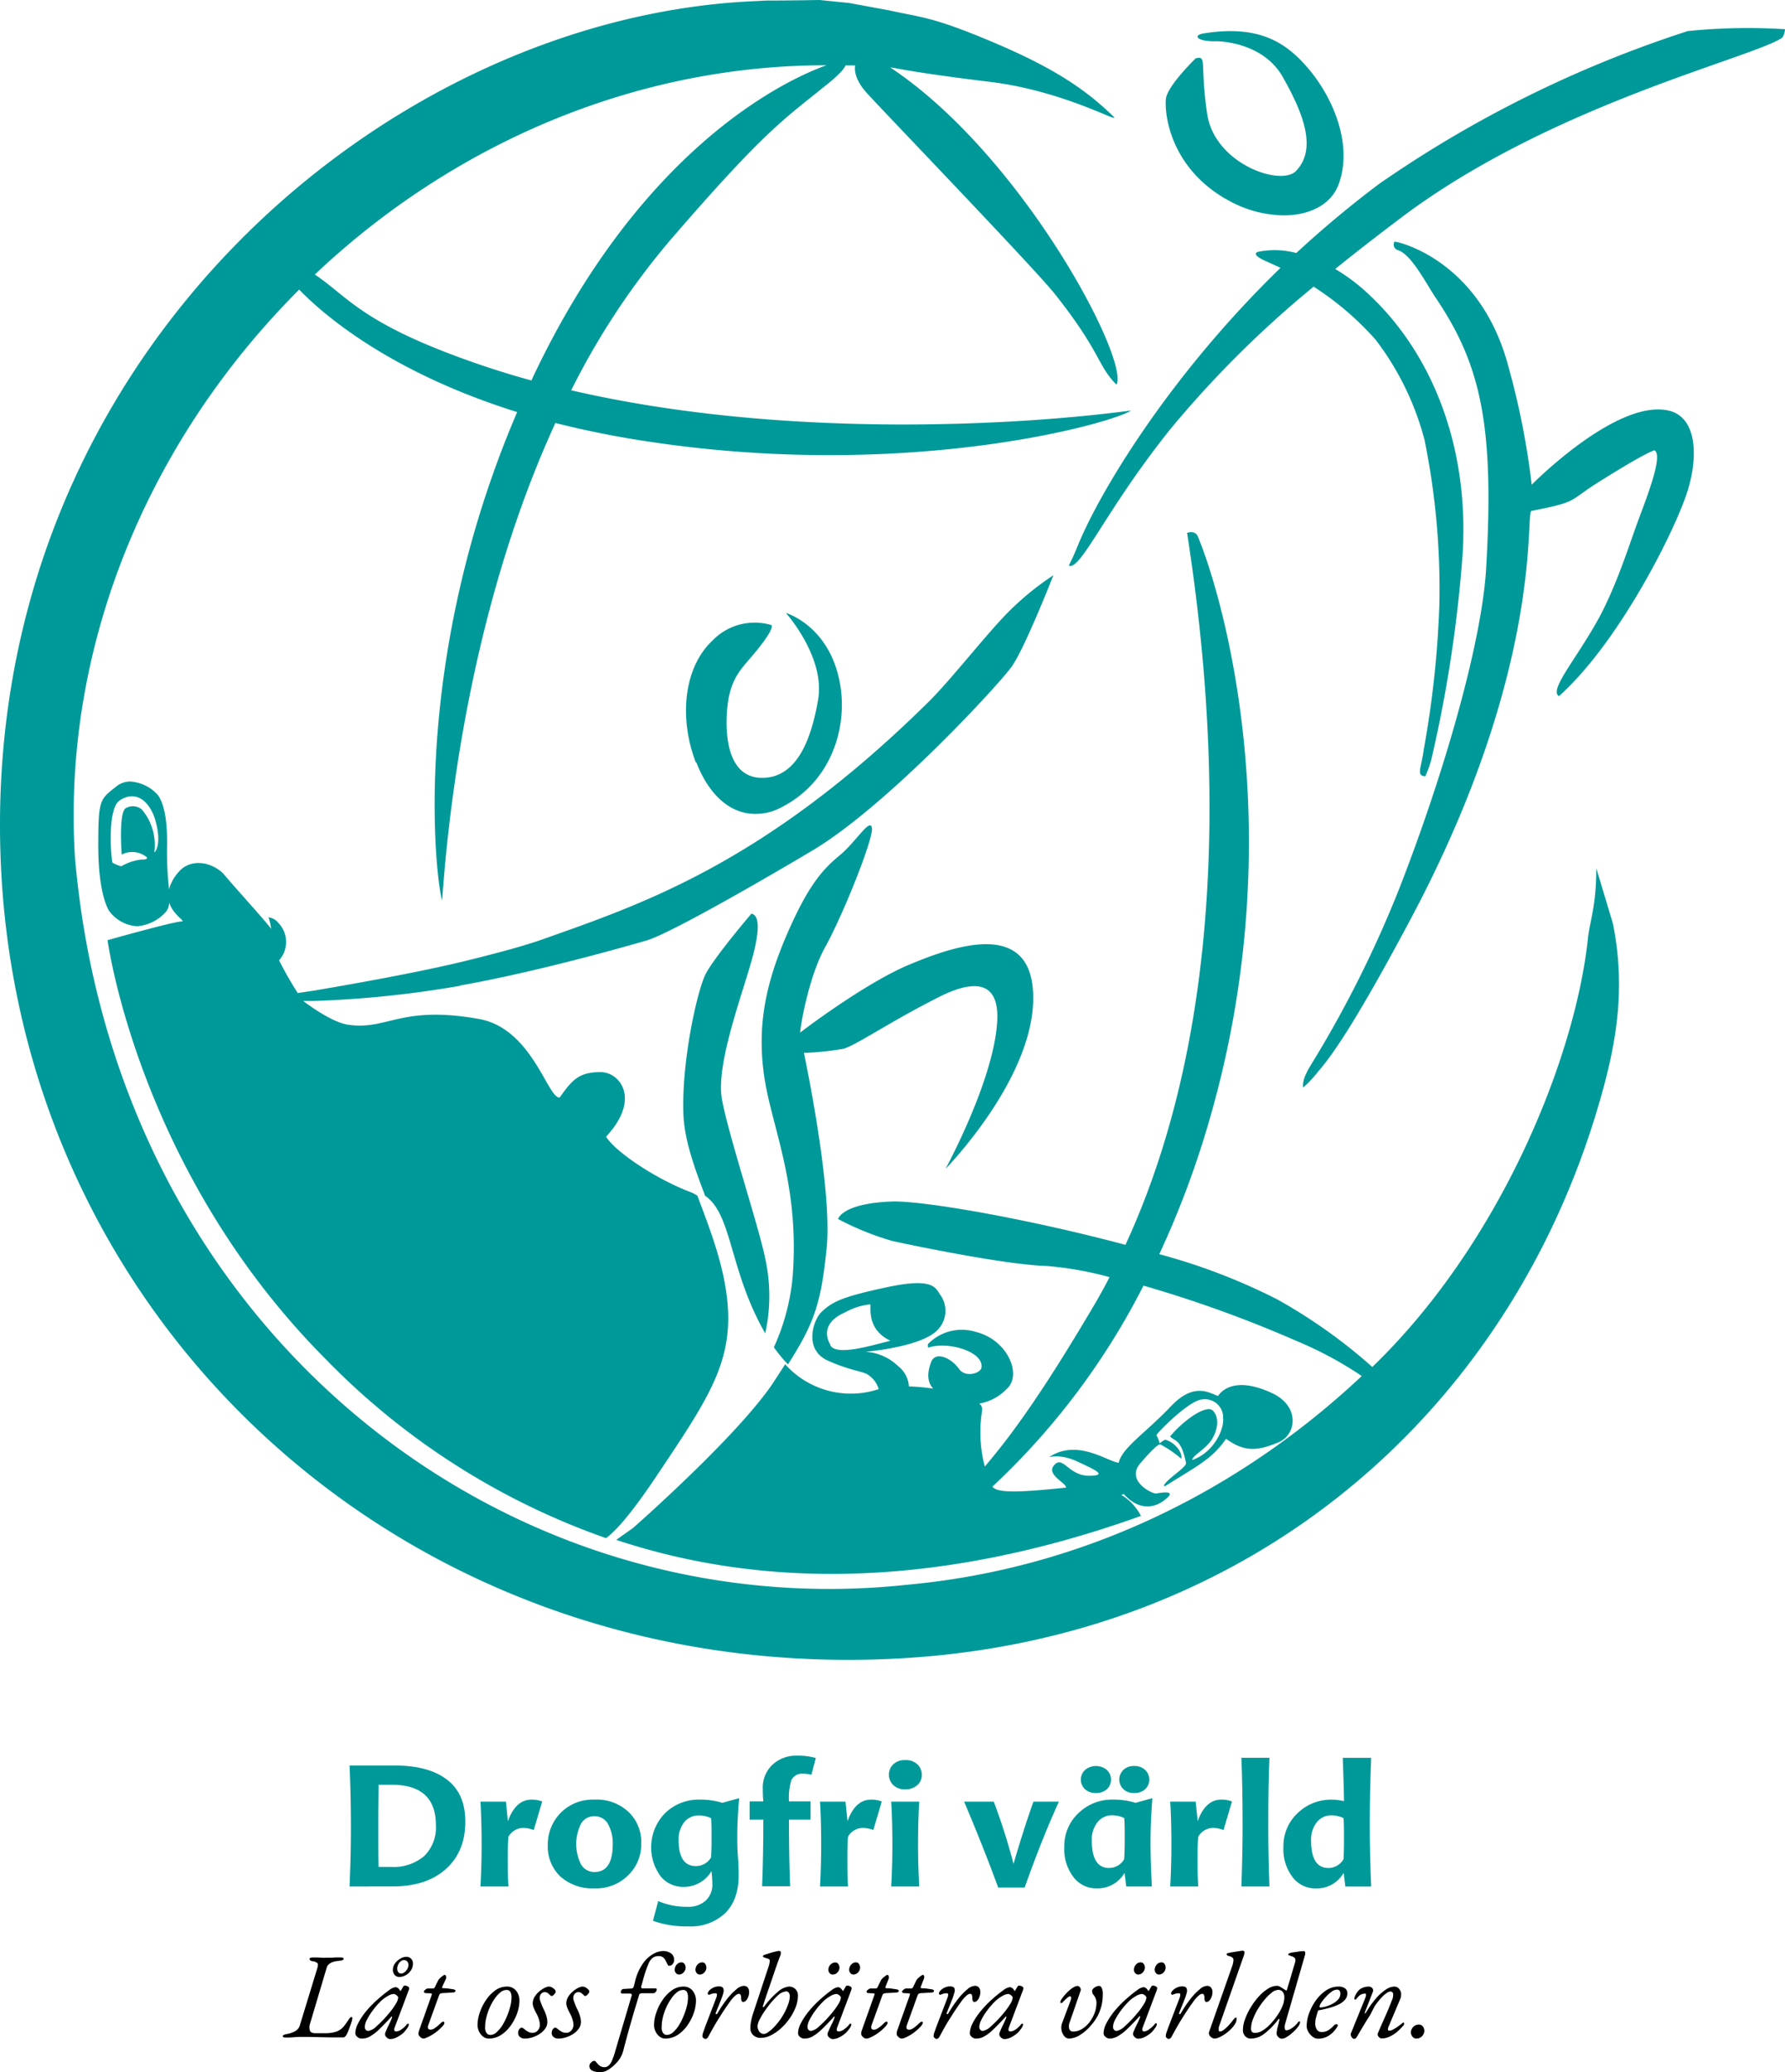 <svg xmlns="http://www.w3.org/2000/svg" viewBox="0 0 382.01 443.31"><defs><style>.cls-1{fill:#099;}</style></defs><title>drug-free-world-logo-color-stack_sv</title><g id="outline"><path class="cls-1" d="M74.78,403.53c.18-4.26.29-8.41.29-12.49,0-5-.11-9.46-.29-13.39h9.75q7.14,0,11.08,3c2.64,2,3.94,5,3.94,9,0,4.29-1.38,7.65-4.16,10.14s-6.53,3.72-11.4,3.72Zm6.14-13.25c0,4.44,0,7.48.07,9.06.36,0,1.26,0,2.67,0A10.06,10.06,0,0,0,90.77,397a8.56,8.56,0,0,0,2.49-6.57c0-5.77-3.14-8.66-9.38-8.66H81C81,383.06,80.92,385.91,80.92,390.28Z" transform="translate(0.03 0.07)"/><path class="cls-1" d="M113.73,384.94a6.11,6.11,0,0,1,2.28.4l-1.81,6.1a6.61,6.61,0,0,0-2.27-.44,3.66,3.66,0,0,0-3.14,1.88c-.11,1.08-.15,2.53-.15,4.37,0,2.17,0,4.26.15,6.28h-6c.18-3.17.25-6.14.25-8.88,0-3.36-.07-6.46-.25-9.28h5.45l.43,4.19C109.76,386.49,111.46,384.94,113.73,384.94Z" transform="translate(0.03 0.07)"/><path class="cls-1" d="M119.94,387.79a9.67,9.67,0,0,1,7.26-2.85,9.92,9.92,0,0,1,7.29,2.64,8.87,8.87,0,0,1,2.71,6.71,9.17,9.17,0,0,1-2.74,6.79,9.73,9.73,0,0,1-7.26,2.85,10.33,10.33,0,0,1-7.33-2.56,8.85,8.85,0,0,1-2.67-6.65A9.67,9.67,0,0,1,119.94,387.79Zm10.15,2.38a3.18,3.18,0,0,0-2.93-1.66,3.15,3.15,0,0,0-2.88,1.66,9.75,9.75,0,0,0,0,8.56,3.27,3.27,0,0,0,2.92,1.7c2.6,0,3.9-2,3.9-5.92A8.41,8.41,0,0,0,130.09,390.17Z" transform="translate(0.03 0.07)"/><path class="cls-1" d="M141.42,401.44a10.46,10.46,0,0,1,1-13.72,10.31,10.31,0,0,1,7.29-2.78,15.68,15.68,0,0,1,4.84.69l3.61-1c-.26,2.86-.4,5.64-.4,8.31,0,1.08,0,2.53.14,4.26s.15,3.1.15,4c0,3.47-1,6.14-2.85,8a10.69,10.69,0,0,1-7.88,2.86,21.29,21.29,0,0,1-7.61-1.19l1.12-4.23a15.15,15.15,0,0,0,6.31,1.23,5.4,5.4,0,0,0,3.87-1.34,4.64,4.64,0,0,0,1.41-3.61,22.36,22.36,0,0,0-.19-2.67,6.85,6.85,0,0,1-6,3.36A6.19,6.19,0,0,1,141.42,401.44Zm7.48-2.28a3.74,3.74,0,0,0,3.25-1.87c.07-1.12.1-2.39.1-3.72,0-2.24,0-3.79-.1-4.66a6.27,6.27,0,0,0-2.57-.58,4,4,0,0,0-3.07,1.3,5.86,5.86,0,0,0-1.3,4Q145.21,399.16,148.9,399.16Z" transform="translate(0.03 0.07)"/><path class="cls-1" d="M165.22,377.54a7.36,7.36,0,0,1,5.34-2,13.48,13.48,0,0,1,4,.5l-.94,3.58a7.27,7.27,0,0,0-1.91-.22,2.46,2.46,0,0,0-2.39,1.41,12.87,12.87,0,0,0-.5,4.51h4.62v3.9h-4.62c0,5,.07,9.75.25,14.26h-6c.18-4.51.26-9.28.26-14.26h-2.93v-3.9h2.93a24.57,24.57,0,0,1-.11-2.63A6.69,6.69,0,0,1,165.22,377.54Z" transform="translate(0.03 0.07)"/><path class="cls-1" d="M186.41,384.94a6.09,6.09,0,0,1,2.27.4l-1.8,6.1a6.71,6.71,0,0,0-2.28-.44,3.66,3.66,0,0,0-3.14,1.88c-.11,1.08-.14,2.53-.14,4.37,0,2.17,0,4.26.14,6.28h-6c.18-3.17.25-6.14.25-8.88,0-3.36-.07-6.46-.25-9.28h5.45l.44,4.19C182.44,386.49,184.13,384.94,186.41,384.94Z" transform="translate(0.03 0.07)"/><path class="cls-1" d="M196.33,381.8a3.66,3.66,0,0,1-2.63.94,3.44,3.44,0,0,1-2.56-.91,3.09,3.09,0,0,1,0-4.44,3.48,3.48,0,0,1,2.56-.9,3.52,3.52,0,0,1,2.6.9,3,3,0,0,1,.94,2.21A2.79,2.79,0,0,1,196.33,381.8Zm.11,12.85c0,2.74.08,5.71.26,8.88h-6c.18-3.17.25-6.14.25-8.88,0-3.32-.07-6.43-.25-9.28h6C196.52,388.22,196.44,391.29,196.44,394.65Z" transform="translate(0.03 0.07)"/><path class="cls-1" d="M216.88,398.69c1.48-5.12,2.92-9.56,4.26-13.32h5.45c-2.49,5.45-4.91,11.56-7.33,18.38h-5.67q-3-8.24-7.29-18.38h6.35A135.85,135.85,0,0,1,216.88,398.69Z" transform="translate(0.03 0.07)"/><path class="cls-1" d="M246.48,403.53H241l-.36-2.92a6.64,6.64,0,0,1-6,3.32,6.08,6.08,0,0,1-4.8-2.24,9.81,9.81,0,0,1-2.1-6.64,9.61,9.61,0,0,1,3.11-7.29,10.24,10.24,0,0,1,7.29-2.82,15.64,15.64,0,0,1,4.84.69l3.61-1c-.25,3.29-.4,6.43-.4,9.39S246.3,400.07,246.48,403.53Zm-9.6-20.83a3.37,3.37,0,0,1-2.39.83,3.31,3.31,0,0,1-2.34-.83,2.83,2.83,0,0,1,0-4.08,3.65,3.65,0,0,1,4.73,0,2.85,2.85,0,0,1,0,4.08Zm.43,16.86a3.72,3.72,0,0,0,3.25-1.88c.07-1.15.11-2.49.11-4,0-2.34,0-3.93-.11-4.8a6.19,6.19,0,0,0-2.56-.58,3.87,3.87,0,0,0-3.07,1.38,5.87,5.87,0,0,0-1.3,4C233.63,397.61,234.86,399.56,237.31,399.56Zm7.76-16.86a3.32,3.32,0,0,1-2.34.83,3.2,3.2,0,0,1-2.35-.83,2.86,2.86,0,0,1,0-4.11,3.16,3.16,0,0,1,2.35-.84,3.23,3.23,0,0,1,2.34.87,2.83,2.83,0,0,1,0,4.08Z" transform="translate(0.03 0.07)"/><path class="cls-1" d="M261.35,384.94a6.11,6.11,0,0,1,2.28.4l-1.81,6.1a6.61,6.61,0,0,0-2.27-.44,3.66,3.66,0,0,0-3.14,1.88c-.11,1.08-.15,2.53-.15,4.37,0,2.17,0,4.26.15,6.28h-6c.18-3.17.25-6.14.25-8.88,0-3.36-.07-6.46-.25-9.28h5.45l.43,4.19C257.38,386.49,259.08,384.94,261.35,384.94Z" transform="translate(0.03 0.07)"/><path class="cls-1" d="M271.39,390.21c0,4.08.07,8.52.25,13.32h-6q.27-7.2.26-13.32c0-5.23-.08-10-.26-14.22h6C271.46,380.25,271.39,385,271.39,390.21Z" transform="translate(0.03 0.07)"/><path class="cls-1" d="M293.41,376c-.18,4.87-.29,9.64-.29,14.22,0,4.33.11,8.77.29,13.32h-5.52l-.36-2.92a6.63,6.63,0,0,1-6,3.32,6.09,6.09,0,0,1-4.8-2.24,9.81,9.81,0,0,1-2.09-6.64,9.6,9.6,0,0,1,3.1-7.29,10.25,10.25,0,0,1,7.29-2.82,11.5,11.5,0,0,1,2.57.32c0-.79-.08-3.89-.26-9.27Zm-9.17,23.57a3.72,3.72,0,0,0,3.25-1.88c.07-1.15.11-2.49.11-4,0-2.2,0-3.79-.11-4.8a6.19,6.19,0,0,0-2.56-.58,3.87,3.87,0,0,0-3.07,1.38,5.87,5.87,0,0,0-1.3,4C280.56,397.61,281.79,399.56,284.24,399.56Z" transform="translate(0.03 0.07)"/><path d="M61.12,435.83a1.37,1.37,0,0,1-.47-.06.23.23,0,0,1-.16-.23c0-.2.31-.36.94-.46a5.71,5.71,0,0,0,1.74-.62,2.1,2.1,0,0,0,1-1.33l3.67-12c.19-.62.22-1,.09-1.18a1.93,1.93,0,0,0-1.06-.43,1,1,0,0,1-.52-.21.46.46,0,0,1-.13-.31c0-.11.08-.18.24-.22a1.77,1.77,0,0,1,.54-.07c.44,0,.79,0,1.06,0l.76.06a7.63,7.63,0,0,0,.89,0c.4,0,.75,0,1.06,0l1-.06q.5,0,1.14,0c.4,0,.6.1.6.29s-.1.24-.29.3a3.64,3.64,0,0,1-.73.14,5.71,5.71,0,0,0-1.2.22,2.56,2.56,0,0,0-.9.47,1.62,1.62,0,0,0-.52.82l-3.51,11.8a2.62,2.62,0,0,0-.08,1.57c.14.4.53.59,1.17.59h2.08a7.24,7.24,0,0,0,2.3-.3,3.54,3.54,0,0,0,1.37-.79,7.26,7.26,0,0,0,.83-1c.22-.33.47-.69.75-1.09a1.4,1.4,0,0,1,.2-.21.37.37,0,0,1,.22-.05.17.17,0,0,1,.17.08.63.63,0,0,1,0,.23,2.57,2.57,0,0,1-.15.65c-.09.31-.21.66-.35,1.05s-.28.76-.43,1.11a4.9,4.9,0,0,1-.4.8,1.42,1.42,0,0,1-.26.29.5.5,0,0,1-.34.13c-1,0-1.9,0-2.74,0l-2.38-.05-2.11-.05-1.89,0a14.42,14.42,0,0,0-1.62.08A14.49,14.49,0,0,1,61.12,435.83Z" transform="translate(0.03 0.07)"/><path d="M77.34,436.06a1.27,1.27,0,0,1-.62-.16,1.67,1.67,0,0,1-.51-.43.93.93,0,0,1-.2-.55,4.91,4.91,0,0,1,.63-2.17,14,14,0,0,1,1.74-2.6A21.92,21.92,0,0,1,81,427.51a27.64,27.64,0,0,1,2.29-1.83,2.76,2.76,0,0,1,1.3-.61.94.94,0,0,1,.73.36,3.16,3.16,0,0,1,.32.43s0,0,0,0a.1.1,0,0,0,.09,0,.27.27,0,0,0,.07-.12l.44-.75c0-.09,0-.09,0,0,.1-.17.21-.26.31-.26a1.55,1.55,0,0,1,.47.08,1,1,0,0,1,.38.21.38.38,0,0,1,.14.26,3,3,0,0,1-.18.65l-2.91,7.72c-.23.59-.12.89.33.89a2.14,2.14,0,0,0,1.13-.46,4.85,4.85,0,0,0,1.16-1.1l.12-.09a.19.19,0,0,1,.12,0,.17.17,0,0,1,.14.06.41.41,0,0,1,0,.22,1.79,1.79,0,0,1-.37.72,6.49,6.49,0,0,1-.75.92,6.32,6.32,0,0,1-1.47,1,3.14,3.14,0,0,1-1.36.36,1,1,0,0,1-.52-.15,1.48,1.48,0,0,1-.43-.39.76.76,0,0,1-.17-.47,1.4,1.4,0,0,1,.15-.6c-.07.16-.07.16,0,0l.31-.73.48-1c.18-.36.32-.68.45-1a1,1,0,0,0,.11-.43c0-.09-.06-.08-.17,0-1.05,1.18-2,2.12-2.71,2.81a9.78,9.78,0,0,1-2,1.48A3.51,3.51,0,0,1,77.34,436.06Zm1.46-1.63a3.3,3.3,0,0,0,1.7-.95,23.46,23.46,0,0,0,2.56-2.64,14.87,14.87,0,0,0,1.56-2.11,3.31,3.31,0,0,0,.57-1.43c0-.14-.11-.3-.34-.49a1.15,1.15,0,0,0-.33-.21.93.93,0,0,0-.32-.08,2.88,2.88,0,0,0-1.28.47,7.15,7.15,0,0,0-1.5,1.12A15.89,15.89,0,0,0,79.78,430a13.06,13.06,0,0,0-1.26,2,3.74,3.74,0,0,0-.48,1.56,1,1,0,0,0,.21.64A.7.7,0,0,0,78.8,434.43Zm6.63-11.55a1.28,1.28,0,0,1-1-.43,1.56,1.56,0,0,1-.38-1.08,2.32,2.32,0,0,1,.47-1.41,3.69,3.69,0,0,1,1.13-1,2.49,2.49,0,0,1,1.26-.39A1.37,1.37,0,0,1,88.34,420a2.54,2.54,0,0,1-.48,1.56,3.35,3.35,0,0,1-1.16,1A2.71,2.71,0,0,1,85.43,422.88Zm.39-.73a1.15,1.15,0,0,0,.71-.27,2.37,2.37,0,0,0,.6-.69,1.72,1.72,0,0,0,.25-.88,1.09,1.09,0,0,0-.26-.74.87.87,0,0,0-.68-.3,1.15,1.15,0,0,0-.7.26,1.81,1.81,0,0,0-.55.69,2,2,0,0,0-.21.92,1.17,1.17,0,0,0,.23.72A.72.72,0,0,0,85.82,422.15Z" transform="translate(0.03 0.07)"/><path d="M90.6,436.06a.91.91,0,0,1-.47-.16,2.06,2.06,0,0,1-.43-.4.68.68,0,0,1-.17-.4,2.11,2.11,0,0,1,.12-.75c.08-.21.16-.44.25-.7l2.47-6.95c0-.12,0-.2,0-.24a.34.34,0,0,0-.22-.07l-1-.05c-.23,0-.36-.06-.4-.14a.4.4,0,0,1-.07-.22s0-.1.13-.2a1.93,1.93,0,0,1,.33-.28.68.68,0,0,1,.42-.15h.94a.62.62,0,0,0,.39-.09,1,1,0,0,0,.23-.38l.63-1.27a1.86,1.86,0,0,1,.39-.48,5.09,5.09,0,0,1,.58-.48.94.94,0,0,1,.43-.21c.14,0,.23.1.26.29a.9.9,0,0,1,0,.54L94.6,425c0,.13,0,.2,0,.24a.71.71,0,0,0,.3.05,7.94,7.94,0,0,1,1.07.08l.88.13a1.14,1.14,0,0,1,.51.17.29.29,0,0,1,.09.22.35.35,0,0,1-.1.17.59.59,0,0,1-.39.14l-1.1.07-1.09.06a1.33,1.33,0,0,0-.58.13.45.45,0,0,0-.22.26l-2.32,6.4a1.68,1.68,0,0,0-.1.54.5.5,0,0,0,.14.37.67.67,0,0,0,.43.13,1.53,1.53,0,0,0,.78-.26,7.7,7.7,0,0,0,.81-.6l.65-.6c.19-.19.35-.28.49-.26s.21.08.21.18A.92.92,0,0,1,95,433a3.8,3.8,0,0,1-.34.45,11.28,11.28,0,0,1-.87.83,10.65,10.65,0,0,1-.94.72,8.31,8.31,0,0,1-.91.54,6,6,0,0,1-.76.35A1.57,1.57,0,0,1,90.6,436.06Z" transform="translate(0.03 0.07)"/><path d="M104.54,436.06a1.92,1.92,0,0,1-1.17-.41,3,3,0,0,1-.88-1.09,3.36,3.36,0,0,1-.32-1.43,8.22,8.22,0,0,1,.48-2.64,11,11,0,0,1,1.34-2.68,8,8,0,0,1,2-2.07,4.13,4.13,0,0,1,2.43-.8,2.42,2.42,0,0,1,2,.88,3.35,3.35,0,0,1,.72,2.18,8.21,8.21,0,0,1-.47,2.57,10.37,10.37,0,0,1-1.34,2.63,7.69,7.69,0,0,1-2.08,2.06A4.82,4.82,0,0,1,104.54,436.06Zm.41-.78a1.94,1.94,0,0,0,1.26-.54,6.81,6.81,0,0,0,1.22-1.43,12,12,0,0,0,1-1.95,13.76,13.76,0,0,0,.73-2.13,8,8,0,0,0,.28-2,2.45,2.45,0,0,0-.23-1.12.88.88,0,0,0-.89-.44,2,2,0,0,0-1.24.49,6.12,6.12,0,0,0-1.22,1.33,11,11,0,0,0-1.05,1.86,11.92,11.92,0,0,0-.74,2.13,8.51,8.51,0,0,0-.28,2.14,2,2,0,0,0,.3,1.24A1,1,0,0,0,105,435.28Z" transform="translate(0.03 0.07)"/><path d="M112.28,436.06a1.5,1.5,0,0,1-1-.32,1,1,0,0,1-.42-.82,1.31,1.31,0,0,1,.27-.9.74.74,0,0,1,.46-.3.61.61,0,0,1,.37.15,3.91,3.91,0,0,1,.43.35,6.4,6.4,0,0,0,.64.4,1.87,1.87,0,0,0,.92.2,1.37,1.37,0,0,0,1.12-.51,1.76,1.76,0,0,0,.44-1.08,4.34,4.34,0,0,0-.19-1.23,6.53,6.53,0,0,0-.56-1.32,10.31,10.31,0,0,1-.56-1.18,2.61,2.61,0,0,1-.22-.95,2.7,2.7,0,0,1,.4-1.42,4.75,4.75,0,0,1,1-1.15,5.42,5.42,0,0,1,1.16-.77,2.28,2.28,0,0,1,.91-.27,1.31,1.31,0,0,1,.67.19,2.32,2.32,0,0,1,.56.44.7.7,0,0,1,.22.43.71.71,0,0,1-.15.38,2.34,2.34,0,0,1-.37.4.6.6,0,0,1-.36.18.36.36,0,0,1-.26-.13l-.29-.28a1.83,1.83,0,0,0-.37-.29,1.26,1.26,0,0,0-.59-.13,1,1,0,0,0-.73.35,1.41,1.41,0,0,0-.31.93,2.71,2.71,0,0,0,.14.65c.1.29.21.59.34.91s.26.59.38.83a7,7,0,0,1,.53,1.31,4.6,4.6,0,0,1,.25,1.39,2.39,2.39,0,0,1-.46,1.43,4.12,4.12,0,0,1-1.18,1.13,6,6,0,0,1-1.57.74A5.37,5.37,0,0,1,112.28,436.06Z" transform="translate(0.03 0.07)"/><path d="M119.46,436.06a1.55,1.55,0,0,1-1-.32,1,1,0,0,1-.41-.82,1.31,1.31,0,0,1,.27-.9q.27-.3.45-.3a.64.64,0,0,1,.38.15,5.14,5.14,0,0,1,.43.35,5.43,5.43,0,0,0,.64.4,1.87,1.87,0,0,0,.92.2,1.37,1.37,0,0,0,1.12-.51,1.88,1.88,0,0,0,.44-1.08,4.37,4.37,0,0,0-.2-1.23,6.49,6.49,0,0,0-.55-1.32,8.86,8.86,0,0,1-.56-1.18,2.61,2.61,0,0,1-.22-.95,2.7,2.7,0,0,1,.4-1.42,4.75,4.75,0,0,1,1-1.15,5.37,5.37,0,0,1,1.15-.77,2.33,2.33,0,0,1,.91-.27,1.35,1.35,0,0,1,.68.19,2.54,2.54,0,0,1,.56.44.7.7,0,0,1,.22.43.66.66,0,0,1-.16.38,2,2,0,0,1-.36.4.6.6,0,0,1-.36.18.35.35,0,0,1-.26-.13l-.29-.28a1.65,1.65,0,0,0-.38-.29,1.21,1.21,0,0,0-.58-.13,1,1,0,0,0-.73.35,1.36,1.36,0,0,0-.31.93,2.28,2.28,0,0,0,.14.65c.1.29.21.59.34.91s.25.59.38.83a7.7,7.7,0,0,1,.53,1.31,4.94,4.94,0,0,1,.25,1.39,2.46,2.46,0,0,1-.46,1.43,4.25,4.25,0,0,1-1.18,1.13,6,6,0,0,1-1.58.74A5.26,5.26,0,0,1,119.46,436.06Z" transform="translate(0.03 0.07)"/><path d="M128.27,443.24a3.35,3.35,0,0,1-1.56-.32,1.06,1.06,0,0,1-.6-1,1,1,0,0,1,.38-.74,1,1,0,0,1,.64-.35.5.5,0,0,1,.39.22c.12.15.27.32.44.51a2.23,2.23,0,0,0,.56.44,1.62,1.62,0,0,0,.79.18,1.35,1.35,0,0,0,.86-.29,2.89,2.89,0,0,0,.72-1,15.79,15.79,0,0,0,.76-2.18l3.49-11.8c.1-.32,0-.47-.37-.47l-1.61,0a.3.3,0,0,1-.34-.31.72.72,0,0,1,.16-.43.51.51,0,0,1,.34-.24l1.82-.11c.24,0,.4-.21.49-.52l.21-.83a11.23,11.23,0,0,1,1.68-3.93,6.94,6.94,0,0,1,2.21-2.09,4.45,4.45,0,0,1,2.06-.64,2.85,2.85,0,0,1,1.8.51,1.61,1.61,0,0,1,.65,1.31,1.31,1.31,0,0,1-.35,1,1,1,0,0,1-.72.34c-.12,0-.23-.1-.34-.3l-.36-.71a2.11,2.11,0,0,0-.6-.8,1.52,1.52,0,0,0-.94-.27,2.14,2.14,0,0,0-1.23.34,2.8,2.8,0,0,0-.92,1.25,21.74,21.74,0,0,0-.94,2.62c-.1.33-.19.65-.27.95s-.17.63-.28,1a1.86,1.86,0,0,1-.09.28.86.86,0,0,0,0,.24.22.22,0,0,0,.08.18.35.35,0,0,0,.18.05c.52,0,1,0,1.5,0s.93,0,1.36,0c.13,0,.19.1.19.29a.68.68,0,0,1-.09.28,1.19,1.19,0,0,1-.26.33.66.66,0,0,1-.41.14l-2.36,0a.89.89,0,0,0-.43.09.42.42,0,0,0-.22.32q-.91,2.94-1.77,5.93c-.57,2-1.11,4-1.61,5.93a5.87,5.87,0,0,1-.87,1.9,7.81,7.81,0,0,1-1.38,1.48,6.76,6.76,0,0,1-1.51,1A3.1,3.1,0,0,1,128.27,443.24Z" transform="translate(0.03 0.07)"/><path d="M142.31,436.06a2,2,0,0,1-1.17-.41,3,3,0,0,1-.87-1.09,3.21,3.21,0,0,1-.32-1.43,8.22,8.22,0,0,1,.48-2.64,10.67,10.67,0,0,1,1.34-2.68,8,8,0,0,1,2-2.07,4.13,4.13,0,0,1,2.43-.8,2.44,2.44,0,0,1,2,.88,3.35,3.35,0,0,1,.72,2.18,8.21,8.21,0,0,1-.47,2.57,10.37,10.37,0,0,1-1.34,2.63,7.69,7.69,0,0,1-2.08,2.06A4.85,4.85,0,0,1,142.31,436.06Zm.42-.78a2,2,0,0,0,1.26-.54,7.12,7.12,0,0,0,1.22-1.43,12,12,0,0,0,1-1.95,14.91,14.91,0,0,0,.73-2.13,8,8,0,0,0,.27-2,2.46,2.46,0,0,0-.22-1.12.9.9,0,0,0-.9-.44,2,2,0,0,0-1.23.49,5.88,5.88,0,0,0-1.22,1.33,11.75,11.75,0,0,0-1.06,1.86,12.76,12.76,0,0,0-.74,2.13,9,9,0,0,0-.27,2.14,2,2,0,0,0,.3,1.24A1,1,0,0,0,142.73,435.28Zm2.55-12.92a.8.8,0,0,1-.65-.31,1,1,0,0,1-.26-.7,1.61,1.61,0,0,1,.19-.78,1.65,1.65,0,0,1,.52-.59,1.34,1.34,0,0,1,.74-.22.74.74,0,0,1,.65.35,1.35,1.35,0,0,1,.24.77,1.5,1.5,0,0,1-.42,1A1.34,1.34,0,0,1,145.28,422.36Zm4.44,0a.81.81,0,0,1-.65-.31,1.08,1.08,0,0,1-.26-.7,1.62,1.62,0,0,1,.2-.78,1.65,1.65,0,0,1,.52-.59,1.32,1.32,0,0,1,.74-.22.75.75,0,0,1,.65.35,1.42,1.42,0,0,1,.23.77,1.53,1.53,0,0,1-.41,1A1.34,1.34,0,0,1,149.72,422.36Z" transform="translate(0.03 0.07)"/><path d="M150.94,436.14a.57.57,0,0,1-.28-.09.83.83,0,0,1-.26-.23.53.53,0,0,1-.11-.3,2.56,2.56,0,0,1,.17-.79l.43-1.21,2.39-6.24a1.52,1.52,0,0,0,.12-.63c0-.19-.1-.28-.27-.28a3,3,0,0,0-.72.09,2.24,2.24,0,0,0-.53.19.3.3,0,0,1-.3,0,.24.24,0,0,1-.14-.25.79.79,0,0,1,.19-.46,2.19,2.19,0,0,1,.54-.5,3,3,0,0,1,.74-.39,2.64,2.64,0,0,1,.89-.15q.73,0,.93.36a1.43,1.43,0,0,1,.05,1,10.66,10.66,0,0,1-.46,1.39l-1.17,2.93c-.07.13,0,.2.07.24a.2.2,0,0,0,.25-.08,26.13,26.13,0,0,1,2.09-3.13,13,13,0,0,1,2-2.08,2.63,2.63,0,0,1,1.51-.74,1.08,1.08,0,0,1,.95.39,1.55,1.55,0,0,1,.27.91,2.78,2.78,0,0,1-.17,1,2.4,2.4,0,0,1-.46.82.93.93,0,0,1-.67.32c-.14,0-.24-.08-.31-.25a1.7,1.7,0,0,1-.1-.66,1.45,1.45,0,0,0-.11-.61.39.39,0,0,0-.39-.22,1.26,1.26,0,0,0-.69.34,7.29,7.29,0,0,0-1.08,1.17c-.19.26-.44.61-.75,1.06s-.65.95-1,1.5-.71,1.1-1.05,1.66-.65,1.08-.91,1.55c-.47.83-.81,1.44-1,1.82S151.15,436.14,150.94,436.14Z" transform="translate(0.03 0.07)"/><path d="M162.77,435.91a2.22,2.22,0,0,1-1.61-.59,2,2,0,0,1-.6-1.54,8.22,8.22,0,0,1,.16-1.47,12.27,12.27,0,0,1,.44-1.68l3.28-9.91a5,5,0,0,0,.19-.71,3.23,3.23,0,0,0,.07-.69.29.29,0,0,0-.14-.23,1.85,1.85,0,0,0-.51-.21q-.81-.21-.81-.39a.26.26,0,0,1,.09-.21,1.25,1.25,0,0,1,.33-.16l.74-.24.92-.28.85-.2a2.45,2.45,0,0,1,.48-.08c.28,0,.41.09.41.26a2.33,2.33,0,0,1,0,.4c0,.11-.08.27-.15.46s-.33.86-.57,1.54-.51,1.45-.79,2.29-.58,1.69-.87,2.55-.57,1.66-.82,2.4-.45,1.35-.59,1.8c-.07.17-.06.28,0,.31s.17,0,.29-.18a17.64,17.64,0,0,1,2.92-3.12,4.06,4.06,0,0,1,2.34-1.09,1.86,1.86,0,0,1,1.92,1.92,6.89,6.89,0,0,1-.48,2.46,11.29,11.29,0,0,1-1.3,2.44,12.24,12.24,0,0,1-1.86,2.12,9.57,9.57,0,0,1-2.14,1.48A4.85,4.85,0,0,1,162.77,435.91Zm.68-.83a1.67,1.67,0,0,0,.88-.37,7.51,7.51,0,0,0,1.19-1,12.84,12.84,0,0,0,1.23-1.44,13.86,13.86,0,0,0,1.15-1.83,13.41,13.41,0,0,0,.82-1.93A5.43,5.43,0,0,0,169,427a1.2,1.2,0,0,0-.22-.74.63.63,0,0,0-.53-.3,3.05,3.05,0,0,0-1.85.91,18.28,18.28,0,0,0-2.41,2.79,15.54,15.54,0,0,0-1.38,2.21,3.71,3.71,0,0,0-.52,1.5,2,2,0,0,0,.4,1.23A1.21,1.21,0,0,0,163.45,435.08Z" transform="translate(0.03 0.07)"/><path d="M172.08,436.06a1.3,1.3,0,0,1-.62-.16,1.67,1.67,0,0,1-.51-.43.92.92,0,0,1-.19-.55,4.88,4.88,0,0,1,.62-2.17,15.1,15.1,0,0,1,1.74-2.6,22.82,22.82,0,0,1,2.58-2.64,26.19,26.19,0,0,1,2.28-1.83,2.8,2.8,0,0,1,1.3-.61.94.94,0,0,1,.73.36l.33.43s0,0,0,0a.13.13,0,0,0,.1,0,.44.44,0,0,0,.06-.12l.44-.75c.05-.09.05-.09,0,0,.11-.17.21-.26.31-.26a1.5,1.5,0,0,1,.47.08,1,1,0,0,1,.38.21.38.38,0,0,1,.14.26,3,3,0,0,1-.18.65l-2.91,7.72c-.23.59-.11.89.34.89a2.17,2.17,0,0,0,1.13-.46,5,5,0,0,0,1.15-1.1l.12-.09a.19.19,0,0,1,.12,0c.07,0,.12,0,.14.06a.41.41,0,0,1,0,.22,1.86,1.86,0,0,1-.36.72,7.3,7.3,0,0,1-.76.92,5.93,5.93,0,0,1-1.47,1,3.14,3.14,0,0,1-1.36.36,1,1,0,0,1-.52-.15,1.48,1.48,0,0,1-.43-.39.82.82,0,0,1-.17-.47,1.29,1.29,0,0,1,.16-.6c-.07.16-.08.16,0,0s.17-.4.32-.73.3-.67.48-1,.32-.68.44-1a1.23,1.23,0,0,0,.12-.43c0-.09-.07-.08-.17,0-1.06,1.18-2,2.12-2.72,2.81a9.51,9.51,0,0,1-2,1.48A3.51,3.51,0,0,1,172.08,436.06Zm1.46-1.63a3.3,3.3,0,0,0,1.7-.95,22.62,22.62,0,0,0,2.56-2.64,14.87,14.87,0,0,0,1.56-2.11,3.31,3.31,0,0,0,.57-1.43c0-.14-.11-.3-.33-.49a1.36,1.36,0,0,0-.34-.21.88.88,0,0,0-.31-.08,2.91,2.91,0,0,0-1.29.47,7.15,7.15,0,0,0-1.5,1.12,15.83,15.83,0,0,0-1.63,1.87,13.06,13.06,0,0,0-1.26,2,3.63,3.63,0,0,0-.49,1.56,1,1,0,0,0,.21.64A.7.7,0,0,0,173.54,434.43Zm4.63-12.07a.8.8,0,0,1-.65-.31,1,1,0,0,1-.26-.7,1.61,1.61,0,0,1,.19-.78A1.65,1.65,0,0,1,178,420a1.34,1.34,0,0,1,.74-.22.74.74,0,0,1,.65.35,1.35,1.35,0,0,1,.24.77,1.5,1.5,0,0,1-.42,1A1.34,1.34,0,0,1,178.17,422.36Zm4.44,0a.81.81,0,0,1-.65-.31,1.08,1.08,0,0,1-.26-.7,1.62,1.62,0,0,1,.2-.78,1.65,1.65,0,0,1,.52-.59,1.32,1.32,0,0,1,.74-.22.75.75,0,0,1,.65.35,1.42,1.42,0,0,1,.23.77,1.53,1.53,0,0,1-.41,1A1.34,1.34,0,0,1,182.61,422.36Z" transform="translate(0.03 0.07)"/><path d="M185.34,436.06a.91.91,0,0,1-.47-.16,2.06,2.06,0,0,1-.43-.4.66.66,0,0,1-.16-.4,2.12,2.12,0,0,1,.11-.75c.08-.21.16-.44.25-.7l2.47-6.95c0-.12,0-.2,0-.24a.32.32,0,0,0-.22-.07l-1-.05c-.23,0-.36-.06-.4-.14a.4.4,0,0,1-.07-.22s0-.1.13-.2a2.41,2.41,0,0,1,.33-.28.68.68,0,0,1,.43-.15h.93a.62.62,0,0,0,.39-.09,1.12,1.12,0,0,0,.24-.38l.62-1.27a1.86,1.86,0,0,1,.39-.48,5.17,5.17,0,0,1,.59-.48.92.92,0,0,1,.42-.21c.14,0,.23.1.26.29a.9.9,0,0,1,0,.54l-.67,1.74c0,.13,0,.2,0,.24a.69.69,0,0,0,.29.05,7.82,7.82,0,0,1,1.07.08l.88.13a1.14,1.14,0,0,1,.51.17.29.29,0,0,1,.09.22.35.35,0,0,1-.1.17.59.59,0,0,1-.39.14l-1.09.07-1.1.06a1.38,1.38,0,0,0-.58.13.49.49,0,0,0-.22.26l-2.32,6.4a1.68,1.68,0,0,0-.1.54.5.5,0,0,0,.14.37.67.67,0,0,0,.43.13,1.5,1.5,0,0,0,.78-.26,7.7,7.7,0,0,0,.81-.6l.65-.6c.19-.19.35-.28.49-.26s.21.08.21.18a.81.81,0,0,1-.13.41,3.8,3.8,0,0,1-.34.45,9.72,9.72,0,0,1-.87.83,9.36,9.36,0,0,1-.94.72,8.31,8.31,0,0,1-.91.54,6,6,0,0,1-.76.35A1.57,1.57,0,0,1,185.34,436.06Z" transform="translate(0.03 0.07)"/><path d="M192.93,436.06a.88.88,0,0,1-.46-.16,1.66,1.66,0,0,1-.43-.4.63.63,0,0,1-.17-.4,2.37,2.37,0,0,1,.11-.75c.08-.21.17-.44.25-.7l2.47-6.95c0-.12,0-.2,0-.24a.32.32,0,0,0-.22-.07l-1-.05c-.22,0-.36-.06-.4-.14a.51.51,0,0,1-.07-.22s0-.1.13-.2a2.41,2.41,0,0,1,.33-.28.68.68,0,0,1,.43-.15h.93a.58.58,0,0,0,.39-.09,1.12,1.12,0,0,0,.24-.38l.62-1.27a1.86,1.86,0,0,1,.39-.48,5.17,5.17,0,0,1,.59-.48.94.94,0,0,1,.43-.21c.13,0,.22.1.26.29a1,1,0,0,1-.06.54l-.67,1.74c0,.13,0,.2,0,.24a.71.71,0,0,0,.3.05,7.8,7.8,0,0,1,1.06.08l.89.13a1.13,1.13,0,0,1,.5.17.29.29,0,0,1,.09.22.35.35,0,0,1-.1.17.59.59,0,0,1-.39.14l-1.09.07-1.09.06a1.39,1.39,0,0,0-.59.13.54.54,0,0,0-.22.26l-2.31,6.4a1.73,1.73,0,0,0-.11.54.47.47,0,0,0,.15.37.62.62,0,0,0,.42.13,1.48,1.48,0,0,0,.78-.26,7.7,7.7,0,0,0,.81-.6c.26-.23.48-.43.65-.6s.36-.28.49-.26.21.08.21.18a.81.81,0,0,1-.13.41,3,3,0,0,1-.34.45,8.53,8.53,0,0,1-.87.83,10.52,10.52,0,0,1-.93.72,9.37,9.37,0,0,1-.91.54,6.1,6.1,0,0,1-.77.35A1.57,1.57,0,0,1,192.93,436.06Z" transform="translate(0.03 0.07)"/><path d="M200.42,436.14a.54.54,0,0,1-.28-.09.83.83,0,0,1-.26-.23.53.53,0,0,1-.11-.3,2.56,2.56,0,0,1,.17-.79c.11-.33.26-.73.43-1.21l2.39-6.24a1.52,1.52,0,0,0,.12-.63c0-.19-.1-.28-.27-.28a2.84,2.84,0,0,0-.72.09,2.24,2.24,0,0,0-.53.19.31.31,0,0,1-.3,0,.23.23,0,0,1-.14-.25.79.79,0,0,1,.19-.46,2.33,2.33,0,0,1,.53-.5,3.3,3.3,0,0,1,.75-.39,2.64,2.64,0,0,1,.89-.15q.74,0,.93.36a1.49,1.49,0,0,1,0,1,10.66,10.66,0,0,1-.46,1.39l-1.17,2.93c-.07.13,0,.2.07.24a.19.19,0,0,0,.24-.08,26.13,26.13,0,0,1,2.1-3.13,12.55,12.55,0,0,1,2-2.08,2.63,2.63,0,0,1,1.51-.74,1.08,1.08,0,0,1,1,.39,1.55,1.55,0,0,1,.27.91,3,3,0,0,1-.17,1,2.26,2.26,0,0,1-.47.82.9.9,0,0,1-.66.32c-.14,0-.24-.08-.31-.25a1.67,1.67,0,0,1-.11-.66,1.46,1.46,0,0,0-.1-.61.39.39,0,0,0-.39-.22,1.26,1.26,0,0,0-.69.34,6.85,6.85,0,0,0-1.08,1.17c-.19.26-.44.61-.75,1.06s-.65.95-1,1.5-.71,1.1-1.06,1.66-.65,1.08-.91,1.55c-.46.83-.8,1.44-1,1.82S200.63,436.14,200.42,436.14Z" transform="translate(0.03 0.07)"/><path d="M208.85,436.06a1.34,1.34,0,0,1-.63-.16,1.67,1.67,0,0,1-.51-.43.92.92,0,0,1-.19-.55,5,5,0,0,1,.62-2.17,14.63,14.63,0,0,1,1.75-2.6,21.92,21.92,0,0,1,2.57-2.64,27.64,27.64,0,0,1,2.29-1.83,2.76,2.76,0,0,1,1.3-.61.94.94,0,0,1,.73.36,3.16,3.16,0,0,1,.32.43s0,0,0,0a.12.12,0,0,0,.09,0,.2.2,0,0,0,.06-.12c.25-.41.39-.66.45-.75s.05-.09,0,0c.1-.17.2-.26.31-.26a1.6,1.6,0,0,1,.47.08,1,1,0,0,1,.37.21.36.36,0,0,1,.15.26,3.27,3.27,0,0,1-.19.65l-2.91,7.72c-.22.59-.11.89.34.89a2.17,2.17,0,0,0,1.13-.46,5,5,0,0,0,1.16-1.1.31.31,0,0,1,.11-.09.24.24,0,0,1,.12,0c.07,0,.12,0,.14.06a.41.41,0,0,1,0,.22,1.86,1.86,0,0,1-.36.72,6.49,6.49,0,0,1-.75.92,6.32,6.32,0,0,1-1.47,1,3.18,3.18,0,0,1-1.37.36,1,1,0,0,1-.52-.15,1.79,1.79,0,0,1-.43-.39.82.82,0,0,1-.17-.47,1.42,1.42,0,0,1,.16-.6c-.07.16-.07.16,0,0s.16-.4.31-.73l.48-1c.17-.36.32-.68.44-1a.9.9,0,0,0,.12-.43c0-.09-.07-.08-.17,0-1.06,1.18-2,2.12-2.72,2.81a9.26,9.26,0,0,1-2,1.48A3.48,3.48,0,0,1,208.85,436.06Zm1.45-1.63a3.3,3.3,0,0,0,1.7-.95,23.43,23.43,0,0,0,2.57-2.64,16.61,16.61,0,0,0,1.56-2.11,3.31,3.31,0,0,0,.57-1.43c0-.14-.12-.3-.34-.49a1.2,1.2,0,0,0-.34-.21.83.83,0,0,0-.31-.08,3,3,0,0,0-1.29.47,7.36,7.36,0,0,0-1.49,1.12,15.89,15.89,0,0,0-1.64,1.87,13.06,13.06,0,0,0-1.26,2,3.74,3.74,0,0,0-.48,1.56,1,1,0,0,0,.21.64A.68.68,0,0,0,210.3,434.43Z" transform="translate(0.03 0.07)"/><path d="M228.74,436.06a1.31,1.31,0,0,1-1-.52,2.69,2.69,0,0,1-.59-1.3,2.76,2.76,0,0,1,.14-1.53l1.69-4.5a3.15,3.15,0,0,0,.24-.84c0-.22-.08-.33-.29-.33s-.33.13-.64.39-.59.54-.87.83a.55.55,0,0,1-.2.19l-.13,0c-.13,0-.19,0-.19-.13a.94.94,0,0,1,.07-.34,1.73,1.73,0,0,1,.25-.44,10.35,10.35,0,0,1,.94-1.15,8.84,8.84,0,0,1,.93-.86,4.59,4.59,0,0,1,.82-.54,1.56,1.56,0,0,1,.66-.18.56.56,0,0,1,.39.16.94.94,0,0,1,.27.38.71.71,0,0,1,0,.48l-2.34,6.76a2.12,2.12,0,0,0-.08,1.43.83.83,0,0,0,.86.54,3.6,3.6,0,0,0,1.83-.53,5.83,5.83,0,0,0,1.6-1.43,7.62,7.62,0,0,0,1.12-2,6.31,6.31,0,0,0,.41-2.21,2.71,2.71,0,0,0-.62-1.66,1.17,1.17,0,0,1-.25-.42,1.61,1.61,0,0,1-.06-.44.68.68,0,0,1,.23-.48,1.92,1.92,0,0,1,.58-.42,1.72,1.72,0,0,1,.72-.17c.19,0,.36.15.52.44a3,3,0,0,1,.23,1.36,10.78,10.78,0,0,1-.24,2.26,10.06,10.06,0,0,1-.78,2.19,9.88,9.88,0,0,1-1.45,2.12,9.66,9.66,0,0,1-2.45,2.15A4.61,4.61,0,0,1,228.74,436.06Z" transform="translate(0.03 0.07)"/><path d="M237.47,436.06a1.3,1.3,0,0,1-.62-.16,1.67,1.67,0,0,1-.51-.43.92.92,0,0,1-.19-.55,4.88,4.88,0,0,1,.62-2.17,15.1,15.1,0,0,1,1.74-2.6,22.82,22.82,0,0,1,2.58-2.64,26.19,26.19,0,0,1,2.28-1.83,2.8,2.8,0,0,1,1.3-.61.94.94,0,0,1,.73.36l.33.43s0,0,0,0a.1.1,0,0,0,.09,0,.27.27,0,0,0,.07-.12l.44-.75c.05-.09.05-.09,0,0,.11-.17.21-.26.31-.26a1.5,1.5,0,0,1,.47.08,1,1,0,0,1,.38.21.38.38,0,0,1,.14.26,3,3,0,0,1-.18.65l-2.91,7.72c-.23.59-.11.89.34.89A2.2,2.2,0,0,0,246,434a5,5,0,0,0,1.15-1.1l.12-.09a.19.19,0,0,1,.12,0c.07,0,.12,0,.14.06a.41.41,0,0,1,0,.22,1.86,1.86,0,0,1-.36.72,7.3,7.3,0,0,1-.76.92,5.93,5.93,0,0,1-1.47,1,3.14,3.14,0,0,1-1.36.36,1,1,0,0,1-.52-.15,1.48,1.48,0,0,1-.43-.39.82.82,0,0,1-.17-.47,1.29,1.29,0,0,1,.16-.6c-.07.16-.08.16,0,0l.31-.73c.15-.32.31-.67.49-1s.32-.68.44-1a1,1,0,0,0,.11-.43c0-.09-.06-.08-.16,0-1.06,1.18-2,2.12-2.72,2.81a9.78,9.78,0,0,1-2,1.48A3.51,3.51,0,0,1,237.47,436.06Zm1.46-1.63a3.3,3.3,0,0,0,1.7-.95,23.46,23.46,0,0,0,2.56-2.64,14.87,14.87,0,0,0,1.56-2.11,3.31,3.31,0,0,0,.57-1.43c0-.14-.11-.3-.33-.49a1.36,1.36,0,0,0-.34-.21.88.88,0,0,0-.31-.08,2.87,2.87,0,0,0-1.29.47,7.15,7.15,0,0,0-1.5,1.12,15.83,15.83,0,0,0-1.63,1.87,14,14,0,0,0-1.27,2,3.74,3.74,0,0,0-.48,1.56,1,1,0,0,0,.21.64A.7.7,0,0,0,238.93,434.43Zm4.63-12.07a.8.8,0,0,1-.65-.31,1,1,0,0,1-.26-.7,1.61,1.61,0,0,1,.19-.78,1.65,1.65,0,0,1,.52-.59,1.34,1.34,0,0,1,.74-.22.74.74,0,0,1,.65.35,1.35,1.35,0,0,1,.24.77,1.5,1.5,0,0,1-.42,1A1.34,1.34,0,0,1,243.56,422.36Zm4.44,0a.8.8,0,0,1-.65-.31,1.08,1.08,0,0,1-.26-.7,1.62,1.62,0,0,1,.2-.78,1.65,1.65,0,0,1,.52-.59,1.32,1.32,0,0,1,.74-.22.75.75,0,0,1,.65.35,1.42,1.42,0,0,1,.23.77,1.53,1.53,0,0,1-.41,1A1.34,1.34,0,0,1,248,422.36Z" transform="translate(0.03 0.07)"/><path d="M250.11,436.14a.6.6,0,0,1-.29-.09,1,1,0,0,1-.26-.23.51.51,0,0,1-.1-.3,2.29,2.29,0,0,1,.17-.79c.11-.33.25-.73.43-1.21l2.39-6.24a1.68,1.68,0,0,0,.11-.63.25.25,0,0,0-.27-.28,2.82,2.82,0,0,0-.71.09,2.35,2.35,0,0,0-.54.19.28.28,0,0,1-.29,0,.24.24,0,0,1-.15-.25.82.82,0,0,1,.2-.46,2.14,2.14,0,0,1,.53-.5,3.44,3.44,0,0,1,.74-.39,2.74,2.74,0,0,1,.9-.15c.48,0,.79.12.92.36a1.37,1.37,0,0,1,.05,1,9.18,9.18,0,0,1-.45,1.39l-1.17,2.93c-.07.13,0,.2.06.24s.2,0,.25-.08a26.13,26.13,0,0,1,2.09-3.13,12.56,12.56,0,0,1,2-2.08,2.58,2.58,0,0,1,1.5-.74,1.08,1.08,0,0,1,.95.39,1.49,1.49,0,0,1,.28.91,3,3,0,0,1-.17,1,2.42,2.42,0,0,1-.47.82.9.9,0,0,1-.66.32.34.34,0,0,1-.32-.25,1.7,1.7,0,0,1-.1-.66,1.46,1.46,0,0,0-.1-.61.39.39,0,0,0-.39-.22,1.21,1.21,0,0,0-.69.34,6.47,6.47,0,0,0-1.08,1.17l-.76,1.06c-.31.46-.64.95-1,1.5s-.7,1.1-1.05,1.66-.65,1.08-.91,1.55c-.47.83-.8,1.44-1,1.82S250.32,436.14,250.11,436.14Z" transform="translate(0.03 0.07)"/><path d="M259.86,436.06a1.22,1.22,0,0,1-.76-.36,1,1,0,0,1-.41-.78.84.84,0,0,1,.05-.31l4.94-14.07a3.85,3.85,0,0,0,.19-.7,3.08,3.08,0,0,0,.07-.68.58.58,0,0,0-.25-.44,1.32,1.32,0,0,0-.61-.28,1.48,1.48,0,0,1-.41-.15c-.11-.06-.16-.12-.16-.19a.49.49,0,0,1,0-.13.54.54,0,0,1,.05-.11.14.14,0,0,1,.1-.05c.32-.08.72-.17,1.19-.24l1.31-.21a7.05,7.05,0,0,1,.82-.09.29.29,0,0,1,.22.09.41.41,0,0,1,.1.3,1.22,1.22,0,0,1-.06.35c0,.13-.07.25-.1.37l-5.25,15a2.19,2.19,0,0,0-.11.4c0,.13,0,.25,0,.35,0,.28.08.42.26.42a1.58,1.58,0,0,0,.89-.4,7.94,7.94,0,0,0,1.06-1,13.07,13.07,0,0,0,.83-1,2.66,2.66,0,0,1,.36-.4.62.62,0,0,1,.32-.2.1.1,0,0,1,.11.09,1.47,1.47,0,0,1,0,.25,2,2,0,0,1-.36,1.09,5.78,5.78,0,0,1-.92,1.13,8.88,8.88,0,0,1-1.22,1,6.93,6.93,0,0,1-1.25.7A2.54,2.54,0,0,1,259.86,436.06Z" transform="translate(0.03 0.07)"/><path d="M267.66,436.06a1.55,1.55,0,0,1-1.22-.52,1.88,1.88,0,0,1-.47-1.35,6.66,6.66,0,0,1,.43-2.21,13.11,13.11,0,0,1,1.17-2.47,15.45,15.45,0,0,1,1.67-2.31,9.16,9.16,0,0,1,2.06-1.78,3.63,3.63,0,0,1,1.87-.64,1.44,1.44,0,0,1,.55.09,10.67,10.67,0,0,1,.93.56l.61.38c.05,0,.05,0,0,0s.09-.06.13-.19l1.74-5.85a2.07,2.07,0,0,0,.06-.24.63.63,0,0,1,0-.13.25.25,0,0,0,0-.08v-.07a.64.64,0,0,0-.15-.45,1.73,1.73,0,0,0-.58-.33l-.67-.24c-.07,0-.11-.07-.11-.12a.32.32,0,0,1,.21-.29,2.56,2.56,0,0,1,.68-.18l.79-.11.74-.11.57-.06.32,0c.2,0,.31.12.31.36a1.41,1.41,0,0,1,0,.28,3,3,0,0,1-.08.32L275,432.92l-.09.4a1.81,1.81,0,0,0,0,.4c0,.39.12.58.37.58a1.86,1.86,0,0,0,.8-.25,5.38,5.38,0,0,0,.94-.66,5.5,5.5,0,0,0,.8-.89.33.33,0,0,1,.11-.1.19.19,0,0,1,.1,0c.14,0,.19.07.16.21a1.5,1.5,0,0,1-.29.73,6.33,6.33,0,0,1-.75.92,10.69,10.69,0,0,1-1,.9,6.63,6.63,0,0,1-1,.67,1.81,1.81,0,0,1-.83.26,1,1,0,0,1-.55-.16,1.68,1.68,0,0,1-.43-.45,1.07,1.07,0,0,1-.17-.56,5.83,5.83,0,0,1,.11-.67q0-.29.15-.72c.07-.28.14-.56.2-.83s.1-.46.13-.58,0-.11,0,.05c0-.14,0-.24,0-.3s-.09,0-.14,0a16.62,16.62,0,0,1-3.15,3.22A4.71,4.71,0,0,1,267.66,436.06Zm1-1.22a3,3,0,0,0,1.53-.51A7.66,7.66,0,0,0,271.8,433a13.17,13.17,0,0,0,1.51-1.86,11.25,11.25,0,0,0,1.11-2,4.92,4.92,0,0,0,.41-1.88,1.9,1.9,0,0,0-.33-1.18,1.16,1.16,0,0,0-1-.43,2.33,2.33,0,0,0-1.35.57,10.28,10.28,0,0,0-1.53,1.51,16.92,16.92,0,0,0-1.44,2,12.69,12.69,0,0,0-1.07,2.2,5.63,5.63,0,0,0-.4,1.92,1.13,1.13,0,0,0,.19.78A.92.92,0,0,0,268.62,434.84Z" transform="translate(0.03 0.07)"/><path d="M282,436.09a1.83,1.83,0,0,1-1.1-.42,3.15,3.15,0,0,1-.93-1.05,2.47,2.47,0,0,1-.36-1.23,8.25,8.25,0,0,1,.53-2.77,11.45,11.45,0,0,1,1.47-2.76,8.51,8.51,0,0,1,2.17-2.11,4.69,4.69,0,0,1,2.61-.81,2.35,2.35,0,0,1,1.42.37,1.25,1.25,0,0,1,.51,1.06,2.1,2.1,0,0,1-.51,1.4,4.31,4.31,0,0,1-1.36,1,10.8,10.8,0,0,1-1.92.71c-.7.19-1.41.36-2.14.5a.76.76,0,0,0-.25.06.29.29,0,0,0-.14.2c-.12.38-.24.79-.36,1.24a4.62,4.62,0,0,0-.19,1.28,2.41,2.41,0,0,0,.35,1.4,1.2,1.2,0,0,0,1,.5,2.67,2.67,0,0,0,1.59-.47,6.3,6.3,0,0,0,1.06-.94A.7.7,0,0,1,286,433a.23.23,0,0,1,.26.26v.09a.16.16,0,0,1-.05.11,6.4,6.4,0,0,1-1.17,1.45,4.72,4.72,0,0,1-1.39.88A4.22,4.22,0,0,1,282,436.09Zm.57-6.68a5.07,5.07,0,0,0,1-.17,6.81,6.81,0,0,0,1.44-.55,4.74,4.74,0,0,0,1.29-.93,1.91,1.91,0,0,0,.53-1.34,1,1,0,0,0-.18-.59.62.62,0,0,0-.52-.24,2.11,2.11,0,0,0-1.19.45,7.59,7.59,0,0,0-1.2,1.09,8.75,8.75,0,0,0-1,1.24,2,2,0,0,0-.38.88C282.4,429.36,282.46,429.41,282.58,429.41Z" transform="translate(0.03 0.07)"/><path d="M289.76,436.12a.44.44,0,0,1-.3-.12,1,1,0,0,1-.25-.29.92.92,0,0,1-.14-.37.51.51,0,0,1,0-.37l3-7.38c.32-.76.33-1.15.05-1.15a2.67,2.67,0,0,0-.54.07,1.7,1.7,0,0,0-.63.32,5.13,5.13,0,0,0-.75.81.26.26,0,0,1-.22.09c-.08,0-.13-.07-.17-.19a1.27,1.27,0,0,1,.09-.41,5.27,5.27,0,0,1,.22-.49,3.8,3.8,0,0,1,.24-.4,2.73,2.73,0,0,1,1-.94,3.58,3.58,0,0,1,1.55-.36,1,1,0,0,1,.52.14.91.91,0,0,1,.35.4.71.71,0,0,1,0,.57l-1.72,4.42c0,.13,0,.2,0,.21s.14,0,.19-.1a20.6,20.6,0,0,1,2.17-3.08,10.5,10.5,0,0,1,2.12-1.91,3.42,3.42,0,0,1,1.8-.65,1.35,1.35,0,0,1,.95.37,1.85,1.85,0,0,1,.52,1,2.66,2.66,0,0,1-.25,1.47l-2.39,5.66c-.26.63-.22.94.13.94a1.82,1.82,0,0,0,.76-.23,10.43,10.43,0,0,0,.93-.56l.82-.6a5.67,5.67,0,0,0,.45-.38l0,0h0a.2.2,0,0,1,.14.06.21.21,0,0,1,.07.17.61.61,0,0,1-.11.36,11.71,11.71,0,0,1-1.44,1.46,7,7,0,0,1-1.59,1,3.88,3.88,0,0,1-1.65.37.83.83,0,0,1-.47-.16,1.21,1.21,0,0,1-.35-.43.66.66,0,0,1,0-.55c.5-1.16,1-2.32,1.52-3.47s1-2.31,1.44-3.47a2.74,2.74,0,0,0,.29-1.5.56.56,0,0,0-.5-.45,1.21,1.21,0,0,0-.67.19,5.41,5.41,0,0,0-.89.68,10.54,10.54,0,0,0-1.06,1.16,13.23,13.23,0,0,0-.84,1.13L293.21,431c-.43.66-.88,1.37-1.33,2.13s-.9,1.49-1.32,2.22a3,3,0,0,1-.41.61A.53.53,0,0,1,289.76,436.12Z" transform="translate(0.03 0.07)"/><path d="M303.1,436.06a1.06,1.06,0,0,1-.84-.4,1.4,1.4,0,0,1-.34-.9,1.58,1.58,0,0,1,.24-.85,1.81,1.81,0,0,1,.61-.62,1.71,1.71,0,0,1,.85-.22,1.05,1.05,0,0,1,.84.39,1.38,1.38,0,0,1,.33.91,1.61,1.61,0,0,1-.23.85,1.7,1.7,0,0,1-.61.61A1.57,1.57,0,0,1,303.1,436.06Z" transform="translate(0.03 0.07)"/></g><g id="DFW_logo" data-name="DFW logo"><g id="drug-free-world"><path id="RING" class="cls-1" d="M176.85,13.89c-7.26,2.58-39,16.32-62.82,66.71l-.32.73q-5.5-1.5-10.9-3.34C77.55,69.37,74.64,63.56,67.35,58.66c29-27.41,67.72-44.77,109.5-44.77m.84,273.78c-1.31-2.29-1.19-5.09,3.2-7a13.62,13.62,0,0,1,5.27-1.67c.47-.15-1.2,5.12,4.36,7.77-4,1-11.49,3.31-12.83,1m163.9-102.1c0,8.24-1.38,11.22-1.78,15-2.69,25.4-18.64,65.18-46.15,91.71a113.82,113.82,0,0,0-20.42-14.5,129.54,129.54,0,0,0-25.17-9.63,198,198,0,0,0,11-29.65c17.37-60.82,2.47-111.33-2.73-123.86-.61-1.49-2.32-.8-2.32-.8,5,32.19,11.84,98.1-13.19,152.31-20.83-5.56-43.49-9.52-50.07-9.26-10.64.4-11.43,3.74-11.43,3.74a60.68,60.68,0,0,0,11.62,4.7c4.54,1,24.46,5.12,33,5.34a74.23,74.23,0,0,1,13.48,2.39c-1.16,2.26-2.4,4.48-3.7,6.66-11.3,19.12-17.81,27.76-23,33.86a28.63,28.63,0,0,1-.58-11.94,1.56,1.56,0,0,0-.62-1.53,10.52,10.52,0,0,0,5.85-3.09c3.41-2.94.33-10.54-6.58-12.24a10.08,10.08,0,0,0-10.21,2.58c-.1.14,0,.8,0,.8,4.18-1.46,12,.83,11.41,4.28-.18,1.2-3.41,2.18-4.76.29-1.74-2.47-5.12-3.88-6-1.49-1.05,2.77-.62,4.51.44,5.67a47.6,47.6,0,0,0-5.2-.47,5.92,5.92,0,0,0-2.29-4.33,11,11,0,0,0-7-3.08s12.06-1,15.44-4.69a5.81,5.81,0,0,0,.65-7.38c-1.09-1.49-1.27-3.89-11.33-1.78-9.31,2-11.78,3-14.21,5.38-1.75,1.71-3.82,8,1.38,10.35s7.74,2.22,8.9,3.24a5.51,5.51,0,0,1,2,2.87A18.87,18.87,0,0,1,168,291.8c-.73,1.16-1.53,2.36-2.39,3.7-7.49,11.44-30.2,31.36-30.2,31.36l-3.56,2.51c28.66,9.52,65.83,11.52,112.3-5.12a11.42,11.42,0,0,0-4.21-4.51l.54-.18s4.18,5.38,9.27.84c1.92-1.75-1.57-1.06-2.37-.95s-6.61-2.73-3.34-6.5,3.93-4,4.25-4a22.83,22.83,0,0,1,4.47,3.06c.37-1.2-1.27-3.49-3.41-4.07a4.42,4.42,0,0,0-1.2.8,6.55,6.55,0,0,0-.68-1.75c-.15-.22,6.94-7.52,9.81-7.67a3.92,3.92,0,0,1,4.43,3.34h0a4.86,4.86,0,0,1,0,.54c.36,2.44-2,7.52-6.58,9.08,0-.94,2.87-2.28,4.18-4.39,1.09-1.71,1.78-4.36.33-6.07s-6.8,2.36-9.27,5.45c1.27,1.13,2.37.62,3.42,5.63.18.91-3.93,3.31-4.73,4.8.11,0-.07.26.29.15,6.76-4.25,10.08-5.82,13-10.1,4,2.87,6.69,2.61,11.15.79,4-1.63,4.73-7.77-1.3-10.57-7.74-3.6-10.76-.62-11.56.62-1.89-.68-5.16-3-10.1,2.22-5.38,5.67-10.46,8.86-11.15,12.06-2.26-.18-8.5-5-14.43-1.49-1.52.91,1-.94,5.67,1.27,3.2,1.53,6.8,3,2.36,3s-5.56-4.61-7.52-2.14c-1.56,2,2.84,3.74,2.62,4.69-8.32.83-14.68,1.38-15.73-.22a154.51,154.51,0,0,0,32.33-43A264,264,0,0,1,277.4,286.8a79.27,79.27,0,0,1,14,7.52c-25.66,24.09-58.94,41.13-97.23,44.65C106.94,348.35,24.56,283.6,16,183.17,13.23,137.35,32.34,93.5,64,61.89c4.83,5,19,17.55,46.65,26.2-23.18,54.06-17.36,100.35-16.06,104.5,1.64-23.47,7.09-64.79,24.24-102.17a201,201,0,0,0,20.06,4C195,102.89,238.73,90.23,242,87.76c-22.3,3-73.5,6.39-119.79-4.33a159.71,159.71,0,0,1,21.26-32.19c20.34-23.58,24.45-25.9,32.84-32.73,0,0,4.07-3.09,4.61-4.58H183c-.07.29-.51,2.54,2.37,5.78,3.08,3.45,36.15,37.78,40.44,43.23,9.84,12.43,9,15.2,13.11,19.29,2.8-5.34-20.16-49.12-48.43-67.87,1.23.11,4.9,1.09,21.4,3.09,16.28,2,28.45,9.37,26.3,7.34-6.43-6.25-13.73-10.94-28-16.79-10.94-4.47-13-4.32-20.06-5.88L181.82.59a4.2,4.2,0,0,0-.62-.07l-5.83-.59c-13.3.22-9.52,0-13.3.22C82.39,3.28-4.77,77.21.17,185.15c4.54,99,87.71,175.1,191.84,169.61,76.3-4,132.65-53.7,151.15-122.22,3-11.12,4.58-22.13,2-35" transform="translate(0.03 0.07)"/><path id="GROUND" class="cls-1" d="M33,182.22a11.71,11.71,0,0,0-2.69-9.12,3,3,0,0,0-3.56-.18c-1.39,1.38-.73,9.84-.73,9.84a4.91,4.91,0,0,1,5.34.55s.47.58-1.16.51a11.31,11.31,0,0,0-4.29,1.45,9,9,0,0,1-1.85-.76c-.29-.61-1.24-11.48,1.52-13.33,3.89-2.58,6.76.87,7.7,4.47,1.42,5.19-.29,6.86-.29,6.57m65.4,28.56c16.57-2.94,35.9-8.46,40-9.66s19.33-9.67,35.32-19.15,40-35.51,42.8-39.46S225.41,123,225.41,123a60.28,60.28,0,0,0-10.24,8.47c-4.61,4.79-11.95,14.16-16.39,18.53-35.1,34.69-61.55,43.38-82.62,50.87-3.83,1.36-9.49,2.91-17.3,4.82-12.45,3-32,6.22-32,6.22l-3.17.47a78.52,78.52,0,0,1-4-7,5.85,5.85,0,0,0-.15-8,3.06,3.06,0,0,0-2.11-1.19A11.32,11.32,0,0,1,58,198.7c-.08-.48-7.45-8.54-10.36-12-3-2.73-7.19-2.87-9.41-.25a9.18,9.18,0,0,0-2.11,3.81,5,5,0,0,0-.07-1,75.21,75.21,0,0,1-.33-8.22c.15-7.66-1.34-10.07-1.85-10.86l-.07-.11a8.66,8.66,0,0,0-5.93-2.94,4.69,4.69,0,0,0-3,1.05c-.26.22-.51.4-.73.58C21.31,171,21,171.64,21,180.83c0,10.14,2.07,13.55,2.18,13.7v.07a8,8,0,0,0,6.15,3.49A9.26,9.26,0,0,0,35.49,195a3.21,3.21,0,0,0,.69-2c.83,2.73,3.67,4.07,2.65,4.07-1.67,0-15.84,4-15.84,4s6.54,49.23,46.54,89.49A155.54,155.54,0,0,0,129.66,329c1.93-1.38,5.16-4.87,10.58-12.93,11.62-17.37,17.15-25.26,15.19-39.46-1-7.3-3.74-14.28-6.21-20.86a7,7,0,0,0-1.53-.8c-7.81-3-16.21-8.79-18-11.84,7.52-8.11,2.9-13.81-1.16-13.81-4.44,0-6,1.42-8.76,5.42-2.54.43-5.85-14.76-17.3-16.79-16.82-3-19.54,2.47-28,1.23-3.78-.54-9.6-5.08-9.6-5.08h2.22a225.3,225.3,0,0,0,31.31-3.24" transform="translate(0.03 0.07)"/><path id="MAN-1" class="cls-1" d="M165.59,288.17a46.78,46.78,0,0,0,4-14.9c1.6-19.9-4.54-32.32-6.09-43.19s.39-19.9,4.94-30.38,7.65-13.81,11.21-16.76,6.5-8.1,6.92-5.9S180.24,196,176.5,202.68c-3.29,6-5.07,15.7-5.3,18.17,5.17-3.93,15.56-11.23,23.07-14.42,10.26-4.33,27-10.07,26.82,7.29S202.32,250,202.32,250s10.24-18.74,11.05-31.36c.4-5.91-1.74-10.85-12.61-5.33s-17.54,10.24-20.31,11a61.15,61.15,0,0,1-8.43.88c1.86,8.94,6,31.26,4.84,41.94-1.19,11.84-2.73,16-8.25,24.7A29.7,29.7,0,0,1,165.59,288.17Zm-14.71-32.4c-2.37-6.21-4.48-12.14-4.66-17.59-.39-11.26,2.95-26.23,4.73-29.79s9.84-13,9.84-13c.79.22,2.36,1,.4,8.68s-8.1,23.27-6.72,31,7.89,27.22,9.27,34.12a37.22,37.22,0,0,1,0,16C156,271.71,156.72,259.77,150.88,255.77Zm-2-92.73c-3.67-9.58-2.55-20.35,3.56-26.06A12.54,12.54,0,0,1,165,133.64s1,.23-2.36,4.55-5.6,5.63-6.72,11c-.58,2.93-2.14,17.72,7.71,17.14,6.71-.39,9.88-7.67,11.43-16.75s-6.9-18.52-6.9-18.52,9,2.61,11.44,14.39c2,9.47-1.38,22.08-13.22,27.6a11.18,11.18,0,0,1-4.63,1c-4.87.1-9.75-3.29-12.75-11Z" transform="translate(0.03 0.07)"/><path id="MAN-2" class="cls-1" d="M278.84,232.44c0-.66-.15-1.74,1.75-4.79a243,243,0,0,0,18.68-37.22C309,165.61,317,137.6,318,121.89c1.82-30.81-1.05-43.92-10.86-58.38-1.93-2.87-5.12-9.18-8-10.06a1.24,1.24,0,0,1-.87-1.5,1.3,1.3,0,0,1,.14-.32c.48-.09,18.45,3.8,24.45,27a164.67,164.67,0,0,1,4.91,25S346,85.13,357.15,87.79c6.39,1.54,6.28,10.94,3.52,18.53-3.13,8.83-14.57,31.35-27.06,42.55-2.22-1.3,3.77-8,8.53-16.7,4-7.39,6.64-16.17,8.64-21.48,2.26-6,5-13.4,3.28-14.42-1.82.51-8.94,4.86-12.91,7.4-5.58,3.64-3.77,3.64-13.43,5.57-1.38.24,2.87,33.28-25.73,87.08-10.29,19.34-16.17,28.6-19.86,32.78a24.18,24.18,0,0,1-3.24,3.47C278.86,232.63,278.84,232.57,278.84,232.44Zm25.8-72A213.14,213.14,0,0,0,308,129.58a159.12,159.12,0,0,0-3.16-35.51,60.53,60.53,0,0,0-10.47-21.46A63.47,63.47,0,0,0,281.1,61.26a223.87,223.87,0,0,0-30.78,30.63c-13.6,17-18.89,29.77-21.51,29.1-.26-.07.22-.37,1.82-4.32,4.37-10.8,19-35.75,43.38-59.44-.94-.43-1.86-.87-2.65-1.21-4.22-1.78-2.08-2.23-2.08-2.23a17.78,17.78,0,0,1,8.11.27,226.43,226.43,0,0,1,17.77-14.82,251.46,251.46,0,0,1,66-32.66A127,127,0,0,1,382,6.18s-.18,1.53-.73,1.89c-6.54,4.32-49.48,14.34-81.41,38.41-5,3.77-9.75,7.45-14.14,11A40,40,0,0,1,293,63c13,12.14,21.4,31.75,20,55.29a284.54,284.54,0,0,1-6.53,43.36A21,21,0,0,1,305,166c-2-.06-.87-1.75-.36-5.49Zm-42.45-118c-12.1-7.09-13-18.56-12.71-21.34s6.37-8.68,6.37-8.68c2.54-.68.87,1.16,2.47,11.88s15.79,15.56,19,12.22c4.86-5,1-13.34-2.83-20.13-4.1-7.24-13.13-7.68-14.43-7.63-3.89.06-4.91-1.27-2.51-1.68,12.05-1.92,17.91,2,22.88,8.08s9.11,15.94,6,24.26c-1.62,4.34-6.26,6.59-11.77,6.59a25,25,0,0,1-12.47-3.6Z" transform="translate(0.03 0.07)"/></g></g></svg>